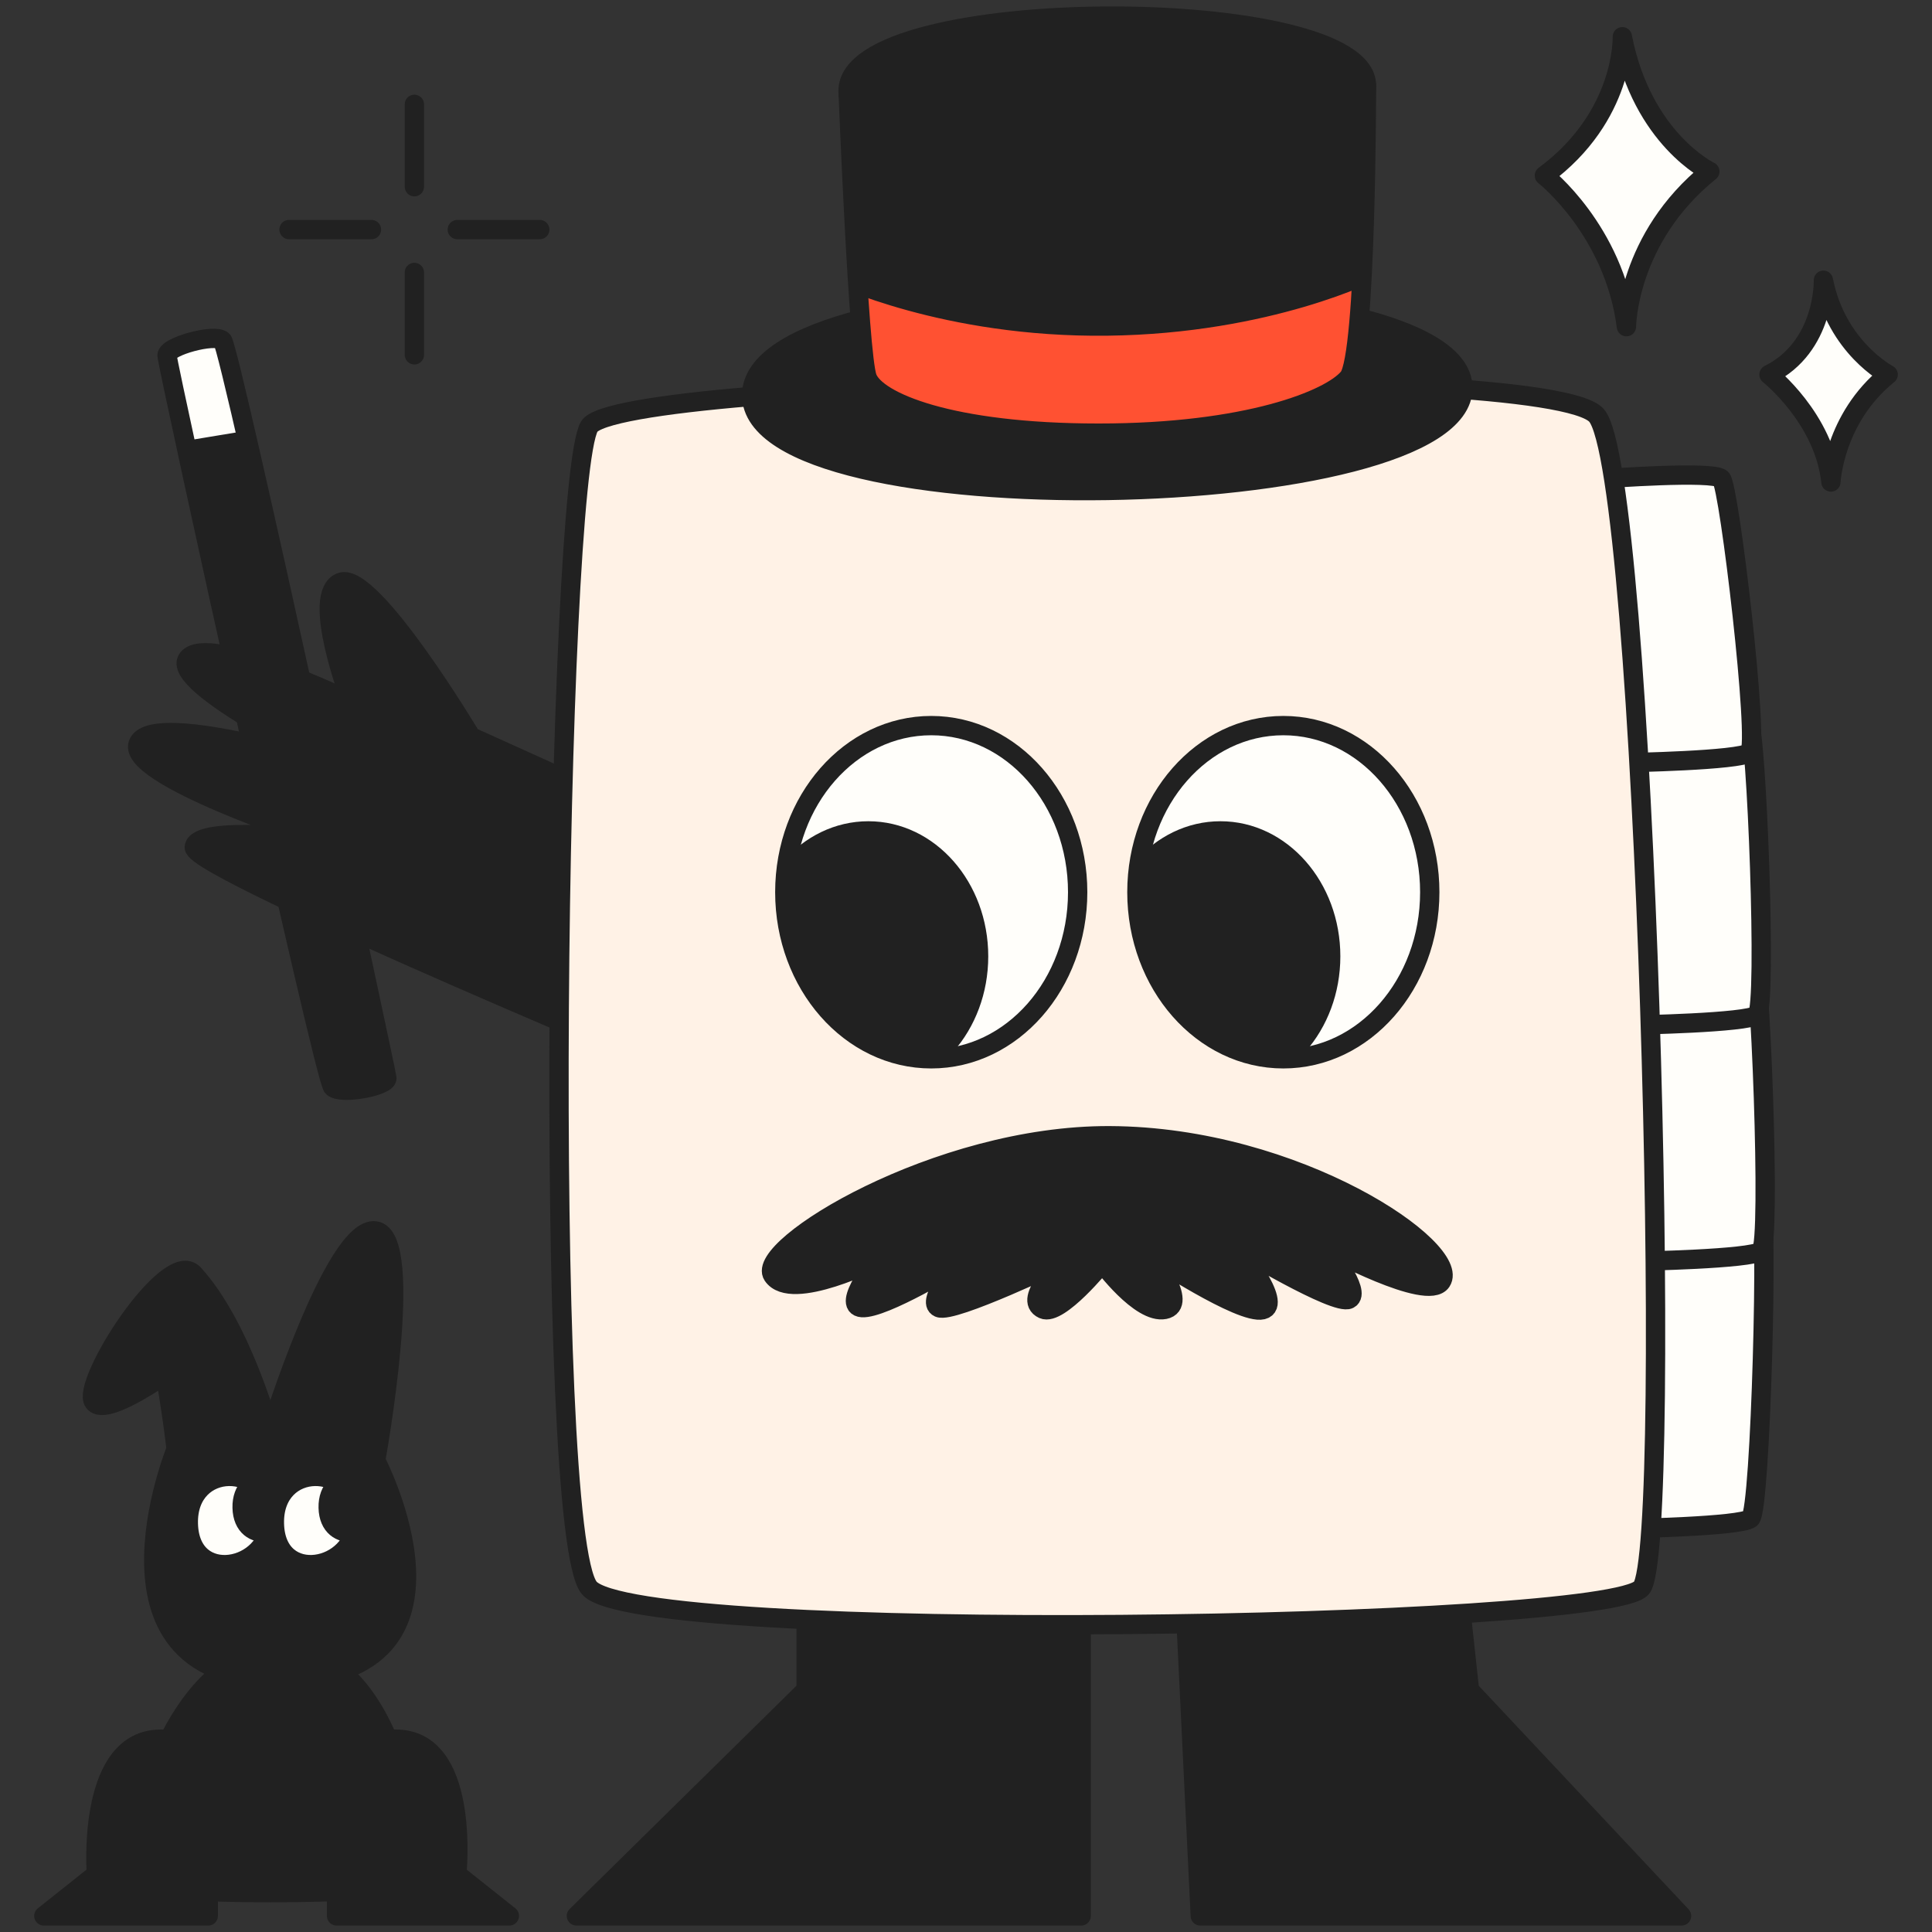 <svg width="600" height="600" viewBox="0 0 600 600" fill="none" xmlns="http://www.w3.org/2000/svg">
<rect x="0" y="0" width="600" height="600" fill="#333333" stroke="none"/>
<path d="M224.506 338.593C224.506 338.593 59.922 270.343 60.337 263.16C60.751 255.976 99.242 260.694 99.242 260.694C99.242 260.694 37.652 240.663 43.076 230.597C48.5 220.53 105.141 238.215 105.141 238.215C105.141 238.215 52.025 212.472 58.34 204.502C64.655 196.531 109.032 217.88 109.032 217.88C109.032 217.88 96.194 184.409 105.853 180.831C115.513 177.253 146.309 228.797 146.309 228.797L258.376 279.436" fill="#212121"/>
<path d="M224.506 338.593C224.506 338.593 59.922 270.343 60.337 263.16C60.751 255.976 99.242 260.694 99.242 260.694C99.242 260.694 37.652 240.663 43.076 230.597C48.5 220.53 105.141 238.215 105.141 238.215C105.141 238.215 52.025 212.472 58.34 204.502C64.655 196.531 109.032 217.88 109.032 217.88C109.032 217.88 96.194 184.409 105.853 180.831C115.513 177.253 146.309 228.797 146.309 228.797L258.376 279.436" stroke="#212121" stroke-width="6" stroke-linecap="round" stroke-linejoin="round"/>
<path d="M103.32 337.614C100.653 335.093 51.883 113.219 51.874 110.371C51.865 107.523 66.641 103.53 69.086 105.732C71.531 107.934 119.932 332.355 120.148 334.815C120.363 337.276 105.986 340.135 103.32 337.614Z" fill="#212121"/>
<mask id="mask0_284_8206" style="mask-type:luminance" maskUnits="userSpaceOnUse" x="51" y="105" width="70" height="234">
<path d="M103.32 337.614C100.653 335.093 51.883 113.219 51.874 110.371C51.865 107.523 66.641 103.53 69.086 105.732C71.531 107.934 119.932 332.355 120.148 334.815C120.363 337.276 105.986 340.135 103.32 337.614Z" fill="white"/>
</mask>
<g mask="url(#mask0_284_8206)">
<path d="M34.364 104.069L40.745 142.749L83.722 135.618L77.12 92.546L34.364 104.069Z" fill="#FFFEFA" stroke="#212121" stroke-width="6" stroke-linecap="round" stroke-linejoin="round"/>
</g>
<path d="M103.32 337.614C100.653 335.093 51.883 113.219 51.874 110.371C51.865 107.523 66.641 103.53 69.086 105.732C71.531 107.934 119.932 332.355 120.148 334.815C120.363 337.276 105.986 340.135 103.32 337.614Z" stroke="#212121" stroke-width="6" stroke-linecap="round" stroke-linejoin="round"/>
<path d="M566.277 87.03C566.277 87.03 566.86 107.625 549.375 116.327C549.375 116.327 566.569 129.96 568.609 149.684C568.609 149.684 569.483 129.96 586.386 116.327C586.386 116.327 570.357 107.915 566.277 87.03Z" fill="#FFFEFA" stroke="#212121" stroke-width="6" stroke-linecap="round" stroke-linejoin="round"/>
<path d="M503.828 11.406C503.828 11.406 504.652 36.061 479.62 54.524C479.62 54.524 501.231 71.433 505.102 101.446C505.102 101.446 505.236 74.044 531.01 53.256C531.01 53.256 510.049 43.251 503.828 11.406Z" fill="#FFFEFA" stroke="#212121" stroke-width="6" stroke-linecap="round" stroke-linejoin="round"/>
<path d="M128.691 57.985V32.41" stroke="#212121" stroke-width="6" stroke-linecap="round" stroke-linejoin="round"/>
<path d="M128.691 110.188V84.614" stroke="#212121" stroke-width="6" stroke-linecap="round" stroke-linejoin="round"/>
<path d="M142.021 71.299H167.626" stroke="#212121" stroke-width="6" stroke-linecap="round" stroke-linejoin="round"/>
<path d="M89.756 71.299H115.361" stroke="#212121" stroke-width="6" stroke-linecap="round" stroke-linejoin="round"/>
<path d="M250.341 473.522V524.778L179.011 595H335.767V473.522" fill="#212121"/>
<path d="M250.341 473.522V524.778L179.011 595H335.767V473.522" stroke="#212121" stroke-width="6" stroke-linecap="round" stroke-linejoin="round"/>
<path d="M366.806 471.934L372.757 595H522.222L456.366 524.849L450.004 466.328" fill="#212121"/>
<path d="M366.806 471.934L372.757 595H522.222L456.366 524.849L450.004 466.328" stroke="#212121" stroke-width="6" stroke-linecap="round" stroke-linejoin="round"/>
<path d="M504.514 376.198C504.514 376.198 544.284 369.942 546.789 372.444C549.295 374.947 546.789 469.092 543.658 471.594C540.526 474.096 505.454 474.722 505.454 474.722" fill="#FFFEFA"/>
<path d="M504.514 376.198C504.514 376.198 544.284 369.942 546.789 372.444C549.295 374.947 546.789 469.092 543.658 471.594C540.526 474.096 505.454 474.722 505.454 474.722" stroke="#212121" stroke-width="6" stroke-linecap="round" stroke-linejoin="round"/>
<path d="M507.802 293.156C507.802 293.156 541.622 290.654 544.128 293.156C546.633 295.658 550.077 386.05 546.946 388.552C543.814 391.054 508.742 391.68 508.742 391.68" fill="#FFFEFA"/>
<path d="M507.802 293.156C507.802 293.156 541.622 290.654 544.128 293.156C546.633 295.658 550.077 386.05 546.946 388.552C543.814 391.054 508.742 391.68 508.742 391.68" stroke="#212121" stroke-width="6" stroke-linecap="round" stroke-linejoin="round"/>
<path d="M501.696 222.312C501.696 222.312 540.526 221.217 543.032 223.72C545.537 226.222 548.825 312.705 545.693 315.207C542.562 317.71 507.489 318.335 507.489 318.335" fill="#FFFEFA"/>
<path d="M501.696 222.312C501.696 222.312 540.526 221.217 543.032 223.72C545.537 226.222 548.825 312.705 545.693 315.207C542.562 317.71 507.489 318.335 507.489 318.335" stroke="#212121" stroke-width="6" stroke-linecap="round" stroke-linejoin="round"/>
<path d="M498.251 148.654C498.251 148.654 532.072 146.151 534.577 148.654C537.082 151.156 546.476 231.226 543.345 233.728C540.213 236.231 505.141 236.856 505.141 236.856" fill="#FFFEFA"/>
<path d="M498.251 148.654C498.251 148.654 532.072 146.151 534.577 148.654C537.082 151.156 546.476 231.226 543.345 233.728C540.213 236.231 505.141 236.856 505.141 236.856" stroke="#212121" stroke-width="6" stroke-linecap="round" stroke-linejoin="round"/>
<path d="M182.976 132.503C191.489 117.381 480.554 111.607 495.814 129.003C511.075 146.398 519.977 480.405 509.803 493.118C499.629 505.831 197.601 510.77 182.976 493.118C168.351 475.467 172.802 150.575 182.976 132.503Z" fill="#FFF2E6" stroke="#212121" stroke-width="6" stroke-linecap="round" stroke-linejoin="round"/>
<path d="M233.432 122.729C233.432 164.858 454.324 160.243 454.324 120.509C454.324 80.774 233.432 80.601 233.432 122.729Z" fill="#212121" stroke="#212121" stroke-width="6" stroke-linecap="round" stroke-linejoin="round"/>
<path d="M263.38 28.187C263.38 28.187 266.583 109.878 269.323 117.272C272.064 124.665 294.924 134.521 341.176 134.521C387.428 134.521 413.212 124.046 418.794 117.272C424.376 110.497 424.376 26.569 424.376 26.569L263.38 28.187Z" fill="#212121"/>
<mask id="mask1_284_8206" style="mask-type:luminance" maskUnits="userSpaceOnUse" x="263" y="26" width="162" height="109">
<path d="M263.38 28.187C263.38 28.187 266.583 109.878 269.323 117.272C272.064 124.665 294.924 134.521 341.176 134.521C387.428 134.521 413.212 124.046 418.794 117.272C424.376 110.497 424.376 26.569 424.376 26.569L263.38 28.187Z" fill="white"/>
</mask>
<g mask="url(#mask1_284_8206)">
<path d="M259.348 85.302C259.348 85.302 293.417 101.873 343.878 101.257C394.339 100.641 426.768 84.009 426.768 84.009L427.832 129.579C427.832 129.579 396.442 143.298 355.53 147.541C314.618 151.785 256.612 129.579 256.612 129.579L259.348 85.302Z" fill="#FF5132" stroke="#212121" stroke-width="6" stroke-linecap="round" stroke-linejoin="round"/>
</g>
<path d="M263.38 28.187C263.38 28.187 266.583 109.878 269.323 117.272C272.064 124.665 294.924 134.521 341.176 134.521C387.428 134.521 413.212 124.046 418.794 117.272C424.376 110.497 424.376 26.569 424.376 26.569L263.38 28.187Z" stroke="#212121" stroke-width="6" stroke-linecap="round" stroke-linejoin="round"/>
<path d="M263.38 28.187C263.38 58.892 424.376 55.529 424.376 26.569C424.376 -2.392 263.38 -2.518 263.38 28.187Z" fill="#212121" stroke="#212121" stroke-width="6" stroke-linecap="round" stroke-linejoin="round"/>
<path d="M344.643 352.712C290.895 352.477 234.256 387.483 239.989 396.072C245.722 404.661 272.953 390.823 272.953 390.823C272.953 390.823 261.009 405.615 267.698 406.092C274.386 406.569 297.795 392.254 297.795 392.254C297.795 392.254 287.285 404.207 291.584 406.104C295.884 408.001 330.652 391.3 330.652 391.3C330.652 391.3 317.115 403.468 323.963 406.569C328.924 408.816 342.35 392.254 342.35 392.254C342.35 392.254 354.06 408.185 361.704 406.661C369.348 405.138 357.452 389.869 357.452 389.869C357.452 389.869 385.405 408.39 392.093 406.764C398.782 405.138 383.972 387.006 383.972 387.006C383.972 387.006 414.809 405.615 418.953 403.468C423.097 401.321 412.026 387.483 412.026 387.483C412.026 387.483 443.34 404.468 447.617 397.98C454.066 388.199 403.028 352.968 344.643 352.712Z" fill="#212121" stroke="#212121" stroke-width="6" stroke-linecap="round" stroke-linejoin="round"/>
<path d="M398.551 328.819C423.666 328.819 444.025 305.655 444.025 277.081C444.025 248.506 423.666 225.342 398.551 225.342C373.436 225.342 353.077 248.506 353.077 277.081C353.077 305.655 373.436 328.819 398.551 328.819Z" fill="#FFFEFA"/>
<mask id="mask2_284_8206" style="mask-type:luminance" maskUnits="userSpaceOnUse" x="353" y="225" width="92" height="104">
<path d="M398.551 328.819C423.666 328.819 444.025 305.655 444.025 277.081C444.025 248.506 423.666 225.342 398.551 225.342C373.436 225.342 353.077 248.506 353.077 277.081C353.077 305.655 373.436 328.819 398.551 328.819Z" fill="white"/>
</mask>
<g mask="url(#mask2_284_8206)">
<path d="M379.018 335.952C397.927 335.952 413.256 318.511 413.256 296.998C413.256 275.484 397.927 258.043 379.018 258.043C360.109 258.043 344.78 275.484 344.78 296.998C344.78 318.511 360.109 335.952 379.018 335.952Z" fill="#212121" stroke="#212121" stroke-width="6" stroke-linecap="round" stroke-linejoin="round"/>
</g>
<path d="M398.551 328.819C423.666 328.819 444.025 305.655 444.025 277.081C444.025 248.506 423.666 225.342 398.551 225.342C373.436 225.342 353.077 248.506 353.077 277.081C353.077 305.655 373.436 328.819 398.551 328.819Z" stroke="#212121" stroke-width="6" stroke-linecap="round" stroke-linejoin="round"/>
<path d="M289.205 328.819C314.32 328.819 334.679 305.655 334.679 277.081C334.679 248.506 314.32 225.342 289.205 225.342C264.09 225.342 243.731 248.506 243.731 277.081C243.731 305.655 264.09 328.819 289.205 328.819Z" fill="#FFFEFA"/>
<mask id="mask3_284_8206" style="mask-type:luminance" maskUnits="userSpaceOnUse" x="243" y="225" width="92" height="104">
<path d="M289.205 328.819C314.32 328.819 334.679 305.655 334.679 277.081C334.679 248.506 314.32 225.342 289.205 225.342C264.09 225.342 243.731 248.506 243.731 277.081C243.731 305.655 264.09 328.819 289.205 328.819Z" fill="white"/>
</mask>
<g mask="url(#mask3_284_8206)">
<path d="M269.672 335.952C288.581 335.952 303.909 318.511 303.909 296.998C303.909 275.484 288.581 258.043 269.672 258.043C250.763 258.043 235.434 275.484 235.434 296.998C235.434 318.511 250.763 335.952 269.672 335.952Z" fill="#212121" stroke="#212121" stroke-width="6" stroke-linecap="round" stroke-linejoin="round"/>
</g>
<path d="M289.205 328.819C314.32 328.819 334.679 305.655 334.679 277.081C334.679 248.506 314.32 225.342 289.205 225.342C264.09 225.342 243.731 248.506 243.731 277.081C243.731 305.655 264.09 328.819 289.205 328.819Z" stroke="#212121" stroke-width="6" stroke-linecap="round" stroke-linejoin="round"/>
<path d="M58.587 421.629C58.587 421.629 33.296 441.157 29.135 435.395C24.973 429.633 52.264 387.005 60.188 395.699C75.217 412.19 83.877 444.679 83.877 444.679C83.877 444.679 103.725 380.653 116.531 382.253C129.336 383.854 116.674 453.532 116.674 453.532C116.674 453.532 151.531 520.336 88.272 521.508C25.012 522.68 54.706 450.016 54.706 450.016C54.706 450.016 52.743 432.944 49.623 418.108" fill="#212121"/>
<path d="M58.587 421.629C58.587 421.629 33.296 441.157 29.135 435.395C24.973 429.633 52.264 387.005 60.188 395.699C75.217 412.19 83.877 444.679 83.877 444.679C83.877 444.679 103.725 380.653 116.531 382.253C129.336 383.854 116.674 453.532 116.674 453.532C116.674 453.532 151.531 520.336 88.272 521.508C25.012 522.68 54.706 450.016 54.706 450.016C54.706 450.016 52.743 432.944 49.623 418.108" stroke="#212121" stroke-width="6" stroke-linecap="round" stroke-linejoin="round"/>
<path d="M83.968 471.82C83.968 454.069 58.032 453.62 58.487 473.185C58.942 492.75 83.968 487.745 83.968 471.82Z" fill="#FFFEFA"/>
<mask id="mask4_284_8206" style="mask-type:luminance" maskUnits="userSpaceOnUse" x="58" y="458" width="26" height="28">
<path d="M83.968 471.82C83.968 454.069 58.032 453.62 58.487 473.185C58.942 492.75 83.968 487.745 83.968 471.82Z" fill="white"/>
</mask>
<g mask="url(#mask4_284_8206)">
<path d="M90.531 467.413C90.531 456.729 74.92 456.458 75.194 468.235C75.468 480.011 90.531 476.998 90.531 467.413Z" fill="#212121" stroke="#212121" stroke-width="6" stroke-linecap="round" stroke-linejoin="round"/>
</g>
<path d="M83.968 471.82C83.968 454.069 58.032 453.62 58.487 473.185C58.942 492.75 83.968 487.745 83.968 471.82Z" stroke="#212121" stroke-width="6" stroke-linecap="round" stroke-linejoin="round"/>
<path d="M110.695 471.82C110.695 454.069 84.76 453.62 85.215 473.185C85.67 492.75 110.695 487.745 110.695 471.82Z" fill="#FFFEFA"/>
<mask id="mask5_284_8206" style="mask-type:luminance" maskUnits="userSpaceOnUse" x="85" y="458" width="26" height="28">
<path d="M110.695 471.82C110.695 454.069 84.76 453.62 85.215 473.185C85.67 492.75 110.695 487.745 110.695 471.82Z" fill="white"/>
</mask>
<g mask="url(#mask5_284_8206)">
<path d="M117.258 467.413C117.258 456.729 101.648 456.458 101.922 468.235C102.195 480.011 117.258 476.998 117.258 467.413Z" fill="#212121" stroke="#212121" stroke-width="6" stroke-linecap="round" stroke-linejoin="round"/>
</g>
<path d="M110.695 471.82C110.695 454.069 84.76 453.62 85.215 473.185C85.67 492.75 110.695 487.745 110.695 471.82Z" stroke="#212121" stroke-width="6" stroke-linecap="round" stroke-linejoin="round"/>
<path d="M87.719 512.387C50.744 512.379 38.258 579.86 41.14 584.45C44.021 589.04 123.253 588.581 127.575 584.909C131.897 581.237 124.694 512.395 87.719 512.387Z" fill="#212121" stroke="#212121" stroke-width="6" stroke-linecap="round" stroke-linejoin="round"/>
<path d="M47.85 540.238C26.875 542.639 29.941 582.015 29.941 582.015L13.614 595H64.669V570.01C64.669 570.01 69.323 537.78 47.85 540.238Z" fill="#212121" stroke="#212121" stroke-width="6" stroke-linecap="round" stroke-linejoin="round"/>
<path d="M125.037 540.238C146.012 542.639 141.862 582.015 141.862 582.015L158.188 595H104.526V570.01C104.526 570.01 103.564 537.78 125.037 540.238Z" fill="#212121" stroke="#212121" stroke-width="6" stroke-linecap="round" stroke-linejoin="round"/>
</svg>
